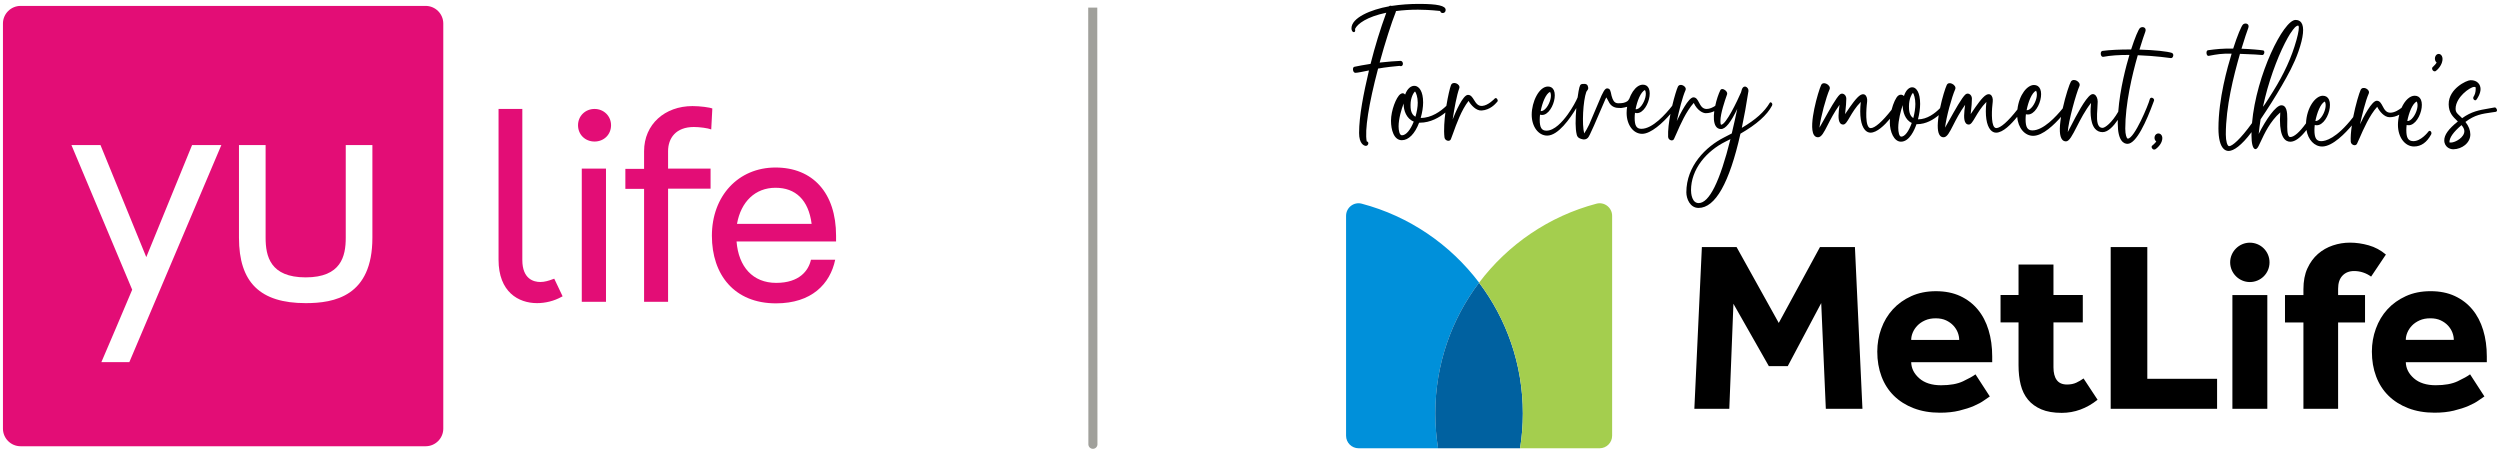<?xml version="1.0" encoding="utf-8"?><svg width="316" height="57" viewBox="0 0 316 57" fill="none" xmlns="http://www.w3.org/2000/svg">
<g clip-path="url(#clip0_835_85239)">
<path d="M75.15 17.89C73.981 17.89 73.063 17.027 73.063 15.831C73.063 14.662 73.981 13.771 75.15 13.771C76.319 13.771 77.237 14.662 77.237 15.831C77.237 17.027 76.319 17.89 75.15 17.89ZM73.536 21.313H76.597V38.15H73.536V21.313Z" fill="#E30D76"/>
<path d="M84.445 19.114V21.313H89.816V23.845H84.445V38.15H81.412V23.873H79.046V21.341H81.412V19.114C81.412 15.691 84.055 13.409 87.534 13.409C88.508 13.409 89.733 13.576 90.039 13.716L89.9 16.359C89.482 16.192 88.424 16.053 87.701 16.053C85.447 16.053 84.445 17.445 84.445 19.114Z" fill="#E30D76"/>
<path d="M105.679 30.524H93.1C93.35 33.725 95.159 35.756 98.109 35.756C101.059 35.756 102.2 34.198 102.506 32.834H105.567C104.927 35.895 102.59 38.344 98.081 38.344C92.822 38.344 89.983 34.727 89.983 29.801C89.983 24.764 93.323 21.174 98.026 21.174C102.729 21.174 105.679 24.374 105.679 29.801V30.524ZM93.156 28.298H102.59C102.2 25.265 100.558 23.734 98.026 23.734C95.465 23.734 93.656 25.487 93.156 28.298Z" fill="#E30D76"/>
<path d="M70.057 35.227L69.89 35.283C69.389 35.478 68.833 35.645 68.304 35.645C67.469 35.645 66.022 35.283 66.022 32.862V13.771H63.017V32.834C63.017 36.897 65.521 38.316 67.887 38.316C68.944 38.316 70.057 38.038 70.948 37.537L71.115 37.454L70.057 35.227Z" fill="#E30D76"/>
<path d="M53.805 0.747H2.599C1.375 0.747 0.373 1.749 0.373 2.973V54.179C0.373 55.404 1.375 56.405 2.599 56.405H53.805C55.029 56.405 56.031 55.404 56.031 54.179V2.973C56.031 1.749 55.029 0.747 53.805 0.747ZM16.347 45.775H12.813C12.813 45.775 16.319 37.593 16.709 36.619L9.028 18.335H12.701L18.49 32.5L24.278 18.335H27.98L16.347 45.775ZM47.07 30.051C47.07 37.454 42.256 38.316 38.638 38.316C32.877 38.316 30.206 35.7 30.206 30.051V18.335H33.573V30.051C33.573 32.389 34.158 35.06 38.638 35.06C43.119 35.06 43.703 32.389 43.703 30.051V18.335H47.07V30.051Z" fill="#E30D76"/>
</g>
<path d="M138.123 0.963C138.142 50.283 138.145 58.102 138.144 55.846" stroke="#A0A09B" stroke-width="1.147"/>
<g clip-path="url(#clip1_835_85239)">
<path d="M181.777 56.661C181.547 55.228 181.425 53.758 181.425 52.26C181.425 46.05 183.485 40.323 186.958 35.728C183.316 30.905 178.119 27.33 172.117 25.744C171.119 25.48 170.143 26.246 170.143 27.28V55.075C170.143 55.952 170.853 56.661 171.726 56.661H181.78H181.777Z" fill="#0090DA"/>
<path d="M186.953 35.728C183.481 40.324 181.42 46.051 181.42 52.261C181.42 53.758 181.542 55.228 181.772 56.662H192.134C192.364 55.228 192.486 53.758 192.486 52.261C192.486 46.051 190.425 40.324 186.953 35.728Z" fill="#0061A0"/>
<path d="M186.955 35.728C190.427 40.323 192.488 46.05 192.488 52.26C192.488 53.758 192.366 55.228 192.136 56.661H202.189C203.063 56.661 203.773 55.952 203.773 55.075V27.28C203.773 26.246 202.797 25.48 201.798 25.744C195.794 27.327 190.599 30.905 186.958 35.728H186.955Z" fill="#A4CE4E"/>
<path d="M284.38 35.651C283.015 35.651 281.892 34.525 281.892 33.163C281.892 31.802 283.018 30.675 284.38 30.675C285.742 30.675 286.868 31.765 286.868 33.163C286.868 34.561 285.742 35.651 284.38 35.651ZM214.169 51.673H218.584L219.105 38.399L223.582 46.279H225.972L230.202 38.308L230.784 51.673H235.413L234.462 31.227H230.046L224.835 40.821L219.502 31.227H215.117L214.166 51.673H214.169ZM249.699 47.319C249.371 47.563 248.85 47.854 248.134 48.192C247.419 48.531 246.49 48.697 245.344 48.697C244.199 48.697 243.264 48.406 242.602 47.823C241.936 47.241 241.595 46.562 241.575 45.785H251.815V45.05C251.815 43.843 251.662 42.734 251.354 41.725C251.047 40.712 250.592 39.844 249.99 39.12C249.388 38.394 248.645 37.828 247.768 37.42C246.889 37.013 245.869 36.807 244.704 36.807C243.539 36.807 242.496 37.018 241.578 37.437C240.657 37.856 239.881 38.413 239.249 39.107C238.613 39.803 238.128 40.612 237.793 41.544C237.454 42.474 237.288 43.439 237.288 44.44C237.288 45.585 237.465 46.631 237.823 47.582C238.181 48.533 238.702 49.346 239.387 50.02C240.072 50.694 240.904 51.221 241.886 51.598C242.868 51.975 243.972 52.166 245.197 52.166C246.118 52.166 246.934 52.081 247.649 51.906C248.365 51.731 248.983 51.534 249.505 51.307C250.026 51.082 250.45 50.852 250.778 50.616C251.105 50.38 251.349 50.214 251.512 50.111L249.704 47.321H249.699V47.319ZM241.575 42.964C241.575 42.657 241.642 42.346 241.775 42.03C241.908 41.714 242.102 41.422 242.358 41.156C242.613 40.89 242.934 40.671 243.323 40.496C243.711 40.321 244.16 40.235 244.671 40.235C245.181 40.235 245.622 40.321 245.988 40.496C246.357 40.671 246.662 40.89 246.909 41.156C247.153 41.422 247.339 41.714 247.461 42.03C247.583 42.346 247.644 42.659 247.644 42.964H241.573H241.575ZM266.791 51.67H280.239V47.884H271.42V31.225H266.791V51.67ZM282.175 51.67H286.59V37.293H282.175V51.67ZM301.575 32.173C300.92 31.621 300.197 31.233 299.398 31.008C298.602 30.784 297.814 30.67 297.038 30.67C296.303 30.67 295.582 30.786 294.877 31.022C294.173 31.258 293.543 31.616 292.991 32.095C292.439 32.575 291.996 33.183 291.657 33.92C291.319 34.655 291.153 35.534 291.153 36.558V37.293H288.823V40.757H291.153V51.67H295.537V40.757H298.94V37.293H295.537V36.497C295.537 35.781 295.72 35.229 296.089 34.841C296.458 34.453 296.946 34.259 297.562 34.259C297.95 34.259 298.327 34.32 298.696 34.442C299.065 34.564 299.401 34.739 299.708 34.963L301.578 32.173H301.575ZM263.36 47.837C263.075 48.042 262.767 48.22 262.44 48.373C262.112 48.525 261.724 48.603 261.275 48.603C260.681 48.603 260.249 48.414 259.971 48.034C259.694 47.657 259.558 47.119 259.558 46.426V40.754H263.266V37.29H259.558V33.438H255.143V37.29H252.869V40.754H255.143V46.179C255.143 47.077 255.234 47.895 255.417 48.63C255.6 49.365 255.908 49.995 256.338 50.516C256.768 51.038 257.328 51.445 258.024 51.742C258.718 52.039 259.578 52.186 260.598 52.186C262.232 52.186 263.746 51.634 265.135 50.53L263.358 47.832V47.837H263.36ZM312.216 47.316C311.889 47.56 311.368 47.851 310.652 48.189C309.937 48.528 309.008 48.694 307.862 48.694C306.717 48.694 305.782 48.403 305.119 47.821C304.454 47.238 304.113 46.559 304.093 45.782H314.333V45.047C314.333 43.841 314.18 42.731 313.872 41.722C313.564 40.71 313.109 39.842 312.508 39.118C311.906 38.391 311.163 37.825 310.286 37.418C309.407 37.01 308.386 36.805 307.222 36.805C306.057 36.805 305.014 37.015 304.096 37.434C303.175 37.853 302.399 38.41 301.766 39.104C301.131 39.8 300.649 40.61 300.31 41.542C299.972 42.471 299.806 43.436 299.806 44.437C299.806 45.582 299.983 46.628 300.341 47.579C300.699 48.531 301.22 49.343 301.905 50.017C302.59 50.691 303.422 51.218 304.404 51.595C305.386 51.972 306.489 52.164 307.715 52.164C308.636 52.164 309.451 52.078 310.167 51.903C310.882 51.728 311.501 51.531 312.022 51.304C312.544 51.079 312.968 50.849 313.295 50.613C313.623 50.378 313.867 50.211 314.03 50.109L312.222 47.319H312.216V47.316ZM304.093 42.962C304.093 42.654 304.16 42.343 304.293 42.027C304.426 41.711 304.62 41.42 304.875 41.153C305.13 40.887 305.452 40.668 305.84 40.493C306.229 40.319 306.678 40.233 307.188 40.233C307.699 40.233 308.14 40.319 308.506 40.493C308.875 40.668 309.18 40.887 309.426 41.153C309.67 41.42 309.856 41.711 309.978 42.027C310.1 42.343 310.161 42.657 310.161 42.962H304.093Z" fill="black"/>
<path d="M176.903 8.326C176.997 8.376 177.102 8.379 177.186 8.332C177.277 8.279 177.33 8.177 177.33 8.041C177.324 7.944 177.291 7.855 177.235 7.791C177.177 7.725 177.1 7.689 177.022 7.694C176.742 7.694 175.155 7.811 174.387 7.908C175.072 5.406 175.89 2.843 176.428 1.512C176.442 1.476 176.448 1.437 176.448 1.399C177.374 1.279 178.314 1.221 179.241 1.224C179.801 1.224 180.741 1.252 182.036 1.387H182.045C182.045 1.468 182.083 1.537 182.153 1.584C182.255 1.659 182.413 1.668 182.535 1.604C182.608 1.568 182.73 1.471 182.73 1.252C182.73 0.727 181.703 0.494 179.399 0.494C178.234 0.489 177.058 0.572 175.899 0.747C175.763 0.7 175.646 0.719 175.566 0.802C173.281 1.207 170.826 2.244 170.826 3.573C170.826 3.85 170.943 4 171.045 4.047C171.109 4.078 171.176 4.069 171.226 4.028C171.3 3.964 171.317 3.831 171.273 3.662C171.583 2.999 172.781 2.122 175.228 1.607C174.462 3.695 173.794 5.872 173.239 8.074C172.413 8.202 171.667 8.338 171.189 8.443C171.045 8.476 171.001 8.659 171.02 8.828C171.04 9.017 171.142 9.206 171.323 9.206C171.55 9.206 172.257 9.064 173.037 8.903C172.343 11.86 171.789 14.672 171.789 16.81C171.789 18.164 172.399 18.438 172.657 18.438C172.834 18.438 172.959 18.264 172.959 18.105C172.959 18.042 172.939 17.986 172.901 17.945C172.876 17.917 172.831 17.884 172.756 17.875C172.479 16.514 173.001 13.163 174.19 8.668C174.936 8.521 176.567 8.346 176.905 8.326H176.903Z" fill="black"/>
<path d="M189.09 12.401C189.035 12.387 188.982 12.407 188.94 12.451C188.907 12.487 188.117 13.336 187.346 13.389C186.808 13.427 186.558 13.023 186.314 12.632C186.103 12.29 185.904 11.974 185.529 11.994C184.902 12.035 184.004 14.115 183.613 15.102C183.835 13.68 184.123 12.06 184.453 11.156C184.553 10.887 184.325 10.635 184.065 10.535C183.815 10.441 183.516 10.476 183.402 10.765C183.269 11.109 183.014 12.177 182.82 13.38C182.09 14.079 180.939 14.906 179.597 14.906H179.577C179.772 14.235 179.883 13.53 179.883 12.956C179.883 11.522 179.367 10.931 178.884 10.857C178.374 10.776 177.869 11.214 177.611 11.952C177.42 11.761 177.273 11.716 177.004 11.902C176.488 12.265 175.822 13.96 175.822 15.261C175.822 16.395 176.18 17.721 177.192 17.721C178.044 17.721 178.84 16.916 179.375 15.51H179.458C180.825 15.51 181.96 14.831 182.698 14.226C182.578 15.147 182.47 16.398 182.581 17.363C182.609 17.61 182.817 17.765 183.008 17.793C183.03 17.793 183.05 17.798 183.072 17.798C183.216 17.798 183.335 17.723 183.391 17.593C183.466 17.416 183.557 17.158 183.677 16.83C184.07 15.729 184.725 13.896 185.626 12.756C185.931 13.291 186.589 14.018 187.279 13.968C188.355 13.896 188.999 13.153 189.212 12.909C189.234 12.884 189.251 12.864 189.265 12.851C189.315 12.801 189.329 12.72 189.301 12.632C189.273 12.534 189.193 12.426 189.096 12.401H189.09ZM177.209 17.102C176.896 17.102 176.782 16.495 176.782 15.973C176.782 15.005 177.153 13.78 177.42 13.081V13.156C177.42 13.946 177.755 14.989 178.698 15.369C178.268 16.453 177.714 17.099 177.212 17.099H177.209V17.102ZM178.909 14.756C178.291 14.429 178.291 13.627 178.293 13.28V13.255C178.293 12.315 178.695 11.683 178.859 11.561C178.989 11.691 179.203 12.279 179.203 12.973C179.203 13.494 179.098 14.126 178.909 14.759V14.756Z" fill="black"/>
<path d="M273.306 17.315L273.259 17.323L273.306 17.312C273.262 17.057 273.068 16.874 272.837 16.866C272.607 16.857 272.402 17.026 272.344 17.279C272.291 17.512 272.374 17.753 272.552 17.881C272.444 18.064 272.133 18.33 272.036 18.41C271.944 18.485 271.939 18.621 272.019 18.746C272.078 18.835 272.177 18.907 272.294 18.907C272.338 18.907 272.383 18.896 272.43 18.873C272.546 18.815 273.384 18.166 273.312 17.373C273.312 17.354 273.309 17.334 273.306 17.312V17.315Z" fill="black"/>
<path d="M307.194 16.567C307.113 16.517 307.027 16.536 306.963 16.617C306.866 16.744 305.982 17.87 305.025 17.84C304.395 17.818 304.159 17.435 304.159 16.428C304.159 16.215 304.176 16.001 304.201 15.793C304.573 15.904 304.953 15.768 305.302 15.399C305.976 14.686 306.317 13.33 306.007 12.609C305.862 12.276 305.59 12.099 305.222 12.099C304.609 12.099 303.987 12.67 303.558 13.624C303.258 13.86 302.684 14.245 302.143 14.245C301.602 14.245 301.38 13.827 301.167 13.422C300.978 13.067 300.801 12.734 300.426 12.734C299.797 12.734 298.762 14.75 298.305 15.707C298.543 14.65 298.987 12.773 299.409 11.824C299.525 11.561 299.317 11.294 299.062 11.178C298.821 11.067 298.516 11.081 298.385 11.364C298.199 11.761 297.756 13.214 297.442 14.803C295.312 17.546 293.912 17.843 293.407 17.843C292.786 17.843 292.544 17.446 292.544 16.431C292.544 16.217 292.561 16.004 292.586 15.796C292.958 15.907 293.338 15.771 293.687 15.402C294.361 14.689 294.702 13.333 294.392 12.612C294.247 12.279 293.976 12.102 293.607 12.102C292.669 12.102 291.56 13.591 291.479 15.588C290.659 16.722 289.968 17.321 289.488 17.321C289.424 17.321 289.372 17.299 289.327 17.252C289.089 17.008 289.1 16.19 289.111 15.469C289.111 15.319 289.117 15.169 289.117 15.027C289.117 14.134 289.025 13.308 288.362 13.308C287.663 13.308 286.396 15.133 285.5 16.933C285.556 16.345 285.636 15.738 285.739 15.083C286.734 13.61 287.602 12.232 288.393 10.87C289.169 9.531 289.974 8.088 290.523 6.51C291.161 4.686 291.285 3.424 290.886 2.863C290.725 2.636 290.478 2.52 290.157 2.52C288.642 2.52 285.198 9.425 284.654 15.56C283.173 17.621 282.147 18.475 281.764 18.475C281.529 18.475 281.343 17.829 281.343 17.002C281.343 13.48 282.313 9.65 283.132 6.807C284.701 6.863 285.691 6.915 285.933 6.954C286.069 6.976 286.163 6.849 286.199 6.713C286.232 6.583 286.213 6.422 286.082 6.375C285.791 6.319 284.38 6.189 283.323 6.158C283.708 4.874 284.044 3.903 284.183 3.532C284.26 3.324 284.227 3.146 284.088 3.046C283.939 2.936 283.697 2.949 283.536 3.074C283.32 3.243 282.79 4.53 282.277 6.139C280.796 6.13 280.189 6.203 279.077 6.352C279.013 6.361 278.96 6.408 278.93 6.485C278.872 6.638 278.902 6.879 278.999 6.993C279.046 7.051 279.11 7.076 279.179 7.062C280.305 6.846 280.774 6.766 282.078 6.779C281.562 8.488 280.411 12.445 280.411 16.231C280.411 17.507 280.638 18.403 281.071 18.819C281.251 18.991 281.459 19.079 281.695 19.079H281.731C282.325 19.057 283.287 18.444 284.593 16.705C284.59 16.852 284.588 16.991 284.588 17.124C284.588 18.103 284.743 18.727 285.012 18.833C285.098 18.869 285.189 18.844 285.264 18.769C285.389 18.688 285.536 18.372 285.755 17.895C286.202 16.93 286.948 15.316 288.226 14.212C288.229 14.262 288.221 14.362 288.215 14.464C288.204 14.631 288.185 14.861 288.185 15.144C288.185 17.432 288.897 17.915 289.497 17.915C290.096 17.915 290.775 17.415 291.538 16.428C291.74 17.665 292.542 18.519 293.518 18.519C294.869 18.519 296.522 16.75 297.273 15.854C297.154 16.661 297.107 17.346 297.134 17.89C297.146 18.137 297.342 18.308 297.531 18.347C297.7 18.383 297.853 18.317 297.925 18.172C298.011 18.001 298.122 17.748 298.26 17.429C298.726 16.356 299.503 14.573 300.479 13.497C300.748 14.051 301.358 14.817 302.049 14.817C302.47 14.817 302.881 14.709 303.269 14.495C303.158 14.928 303.1 15.369 303.1 15.779C303.1 17.338 303.974 18.514 305.133 18.516H305.138C306.026 18.516 306.753 18.001 307.302 16.985C307.382 16.838 307.316 16.639 307.205 16.567H307.194ZM305.477 12.828C305.74 13.311 305.468 14.232 305.033 14.811C304.775 15.155 304.503 15.327 304.281 15.294C304.478 14.265 304.93 13.081 305.477 12.828ZM293.862 12.828C294.125 13.311 293.854 14.232 293.418 14.811C293.16 15.155 292.891 15.327 292.666 15.294C292.863 14.265 293.315 13.081 293.862 12.828ZM286.299 12.371C286.476 11.647 286.69 10.892 286.937 10.121C287.161 9.417 287.408 8.718 287.666 8.047C287.916 7.401 288.165 6.807 288.429 6.236C288.684 5.687 288.925 5.21 289.169 4.777C289.336 4.483 289.56 4.1 289.829 3.756C289.965 3.582 290.134 3.365 290.348 3.266C290.395 3.243 290.434 3.232 290.47 3.232H290.478C290.498 3.232 290.512 3.241 290.525 3.26C290.639 3.415 290.545 4.089 290.273 5.057L290.265 5.082C289.677 7.207 288.712 9.328 287.311 11.566C287.111 11.883 286.887 12.243 286.665 12.59L286.274 13.189C286.243 13.236 286.196 13.294 286.146 13.358C286.11 13.405 286.071 13.452 286.035 13.499C286.113 13.153 286.199 12.778 286.302 12.365V12.371H286.299Z" fill="black"/>
<path d="M315.52 13.679C315.456 13.604 315.387 13.568 315.323 13.579C315.057 13.629 314.804 13.674 314.563 13.715C313.354 13.923 312.397 14.087 311.213 14.938C311.146 14.872 311.082 14.808 311.021 14.747C310.963 14.689 310.908 14.636 310.852 14.589C310.575 14.331 310.392 14.162 310.386 13.782C310.372 12.928 310.988 12.195 311.354 11.835C311.881 11.319 312.466 10.995 312.708 10.989H312.727C312.791 10.989 312.86 10.986 312.899 11.022C312.921 11.042 312.932 11.078 312.932 11.125C312.941 11.71 312.802 11.993 312.655 12.232C312.566 12.379 312.63 12.545 312.735 12.625C312.827 12.695 312.935 12.692 313.002 12.62C313.118 12.492 313.551 11.827 313.542 11.247C313.534 10.684 313.143 10.127 312.278 10.135C312.012 10.14 311.31 10.421 310.689 10.934C310.142 11.383 309.496 12.143 309.513 13.202C309.529 14.259 310.048 14.755 310.597 15.28L310.672 15.352C309.491 16.297 308.944 17.06 308.955 17.753C308.961 18.197 309.174 18.461 309.349 18.605C309.554 18.774 309.826 18.868 310.09 18.868H310.106C310.653 18.86 311.199 18.657 311.604 18.311C312.028 17.95 312.258 17.476 312.25 16.977C312.242 16.447 312.039 15.934 311.632 15.413C312.802 14.517 313.714 14.386 314.973 14.206C315.123 14.184 315.276 14.162 315.437 14.14C315.545 14.123 315.589 14.065 315.609 14.018C315.65 13.909 315.592 13.774 315.517 13.685V13.679H315.52ZM309.801 18.02C309.629 18.025 309.61 17.989 309.607 17.986C309.599 17.407 310.098 16.697 311.132 15.815C311.379 16.098 311.49 16.333 311.493 16.575C311.504 17.351 310.381 18.009 309.801 18.02Z" fill="black"/>
<path d="M308.721 7.293C308.677 7.018 308.491 6.821 308.267 6.813C308.045 6.802 307.842 6.988 307.787 7.257C307.734 7.506 307.817 7.767 307.989 7.906C307.906 8.069 307.679 8.308 307.484 8.488C307.376 8.585 307.41 8.763 307.493 8.879C307.559 8.971 307.648 9.018 307.74 9.018C307.787 9.018 307.831 9.007 307.875 8.982C307.986 8.918 308.799 8.216 308.73 7.362C308.73 7.34 308.727 7.321 308.724 7.296H308.721V7.293Z" fill="black"/>
<path d="M223.898 12.958C223.818 12.914 223.735 12.928 223.696 12.997C223.019 14.142 221.929 15.119 220.165 16.161C220.462 14.761 220.745 13.199 221.003 11.516C221.039 11.283 220.87 11.014 220.651 10.953C220.562 10.928 220.337 10.906 220.185 11.264C220.135 11.397 220.093 11.538 220.063 11.677C219.605 12.739 218.163 15.768 217.55 15.768C217.536 15.768 217.461 15.745 217.461 15.28C217.461 14.339 218.049 12.653 218.243 12.098C218.277 12.007 218.296 11.946 218.304 11.921C218.374 11.674 218.133 11.391 217.872 11.291C217.68 11.216 217.525 11.258 217.453 11.397C217.226 11.851 216.968 12.6 216.804 13.38C216.499 13.579 216.102 13.774 215.72 13.774C215.187 13.774 214.968 13.363 214.757 12.964C214.577 12.623 214.408 12.304 214.05 12.304C213.421 12.304 212.353 14.439 211.945 15.304C212.258 13.907 212.655 12.281 213.049 11.399C213.16 11.153 212.96 10.9 212.719 10.792C212.491 10.687 212.206 10.701 212.081 10.967C211.945 11.255 211.64 12.215 211.368 13.369C210.533 14.436 208.886 16.283 207.474 16.283C206.861 16.283 206.62 15.895 206.62 14.897C206.62 14.683 206.637 14.47 206.662 14.259C207.025 14.373 207.394 14.245 207.732 13.884C208.381 13.194 208.714 11.885 208.415 11.191C208.276 10.873 208.018 10.703 207.666 10.703C207.191 10.703 206.756 11.042 206.409 11.549L206.393 11.571C206.393 11.571 206.382 11.591 206.376 11.599C206.204 11.86 206.057 12.162 205.938 12.487C205.852 12.639 205.758 12.767 205.649 12.822C205.394 12.983 205.081 13.052 204.659 13.05C204.243 13.083 203.997 12.914 203.825 12.484C203.722 12.245 203.667 11.965 203.611 11.691C203.597 11.655 203.586 11.616 203.575 11.577C203.528 11.416 203.481 11.25 203.303 11.2C203.001 11.1 202.865 11.305 202.743 11.488L202.718 11.524C202.682 11.594 202.646 11.66 202.61 11.729C202.485 11.963 202.369 12.184 202.285 12.417L200.876 15.732C200.721 16.067 200.361 16.71 200.244 16.866C199.942 15.765 200.092 12.764 200.513 11.599C200.533 11.571 200.555 11.544 200.574 11.516C200.685 11.369 200.782 11.241 200.746 11.064C200.691 10.784 200.635 10.656 200.35 10.604C199.85 10.604 199.759 10.604 199.631 11.058L199.531 11.53C199.484 11.802 199.445 12.062 199.409 12.32C199.246 12.722 198.777 13.615 198.161 14.467C197.487 15.402 196.472 16.516 195.474 16.516C194.861 16.516 194.62 16.128 194.62 15.13C194.62 14.916 194.636 14.703 194.661 14.492C195.025 14.605 195.393 14.478 195.732 14.117C196.381 13.427 196.714 12.118 196.414 11.424C196.275 11.105 196.017 10.936 195.665 10.936C194.525 10.936 193.607 12.886 193.607 14.497C193.607 16.003 194.451 17.14 195.568 17.14C196.947 17.14 198.453 14.988 199.246 13.663C199.185 14.336 199.157 14.977 199.157 15.612C199.171 16.087 199.185 16.58 199.307 17.049C199.407 17.434 199.739 17.548 200.083 17.615C200.128 17.623 200.172 17.628 200.216 17.628C200.463 17.628 200.691 17.498 200.81 17.282C200.829 17.243 200.852 17.207 200.871 17.168C200.899 17.115 200.926 17.063 200.957 17.01L201.478 15.879L202.821 12.772C202.871 12.634 202.94 12.495 203.042 12.309C203.134 12.501 203.25 12.709 203.331 12.836C203.536 13.28 203.875 13.546 204.34 13.621C204.543 13.649 204.74 13.649 204.934 13.649C205.184 13.618 205.428 13.568 205.669 13.499C205.627 13.76 205.605 14.02 205.605 14.273C205.605 15.779 206.448 16.916 207.566 16.916C208.684 16.916 210.203 15.507 211.144 14.403C210.947 15.421 210.811 16.478 210.85 17.307C210.861 17.54 211.047 17.701 211.224 17.737C211.252 17.742 211.282 17.745 211.307 17.745C211.432 17.745 211.535 17.684 211.59 17.573C211.673 17.407 211.781 17.163 211.915 16.852C212.369 15.804 213.132 14.059 214.089 13.011C214.533 13.959 215.237 14.306 215.609 14.306C216.03 14.306 216.388 14.195 216.682 14.048C216.585 14.802 216.607 15.515 216.868 15.94C217.02 16.186 217.245 16.311 217.533 16.311C218.102 16.311 218.776 15.476 219.591 13.76C219.408 14.619 219.17 15.723 218.895 16.869C218.582 17.035 218.252 17.204 217.919 17.373C215.614 18.544 213.154 20.982 213.154 24.312C213.154 25.131 213.631 26.282 214.694 26.282C216.812 26.282 218.596 23.125 219.993 16.899C222.049 15.712 223.352 14.553 223.982 13.355C224.07 13.185 223.998 13.027 223.887 12.964L223.898 12.958ZM207.924 11.377C208.193 11.849 207.924 12.761 207.499 13.332C207.239 13.679 206.964 13.848 206.739 13.804C206.931 12.789 207.38 11.616 207.926 11.377H207.924ZM195.929 11.607C196.201 12.079 195.929 12.991 195.504 13.563C195.244 13.909 194.969 14.079 194.745 14.034C194.936 13.019 195.385 11.846 195.932 11.607H195.929ZM214.716 25.669C214.35 25.669 214.081 25.455 213.914 25.034C213.756 24.634 213.745 24.171 213.745 24.041C213.745 22.762 214.2 21.492 215.062 20.363C215.825 19.367 216.904 18.494 218.102 17.9C218.313 17.798 218.524 17.689 218.729 17.584C217.395 22.948 216.044 25.669 214.713 25.669H214.716Z" fill="black"/>
<path d="M274.563 6.699C273.973 6.491 272.358 6.324 270.428 6.269C270.761 5.16 271.049 4.328 271.171 4.003C271.282 3.706 271.138 3.557 271.072 3.507C270.919 3.39 270.669 3.401 270.506 3.529C270.303 3.69 269.84 4.805 269.374 6.252C267.954 6.247 266.667 6.311 265.744 6.435C265.664 6.446 265.602 6.502 265.566 6.591C265.505 6.746 265.539 6.979 265.636 7.098C265.694 7.168 265.769 7.198 265.852 7.184C266.728 7.015 267.841 6.935 269.158 6.943C268.753 8.291 267.965 11.217 267.746 14.12C266.934 15.538 266.066 16.162 265.772 16.162C265.594 16.162 265.456 16.106 265.347 15.99C264.981 15.599 265.048 14.603 265.106 13.727C265.128 13.41 265.148 13.111 265.148 12.85C265.148 12.44 264.984 12.076 264.74 11.946C264.593 11.866 264.432 11.88 264.28 11.979C263.553 12.459 262.427 14.642 261.756 15.948C261.592 16.264 261.454 16.536 261.365 16.694C261.437 15.335 262.421 11.821 262.84 10.881C262.957 10.62 262.754 10.343 262.496 10.204C262.252 10.071 261.931 10.055 261.767 10.31C261.589 10.587 261.085 12.079 260.727 13.702C259.884 14.744 258.272 16.483 256.897 16.483C256.276 16.483 256.034 16.087 256.034 15.072C256.034 14.858 256.051 14.645 256.076 14.437C256.45 14.547 256.827 14.412 257.177 14.043C257.851 13.327 258.192 11.971 257.881 11.253C257.737 10.92 257.465 10.742 257.097 10.742C256.264 10.742 255.224 11.927 255 13.84C253.813 15.355 252.867 16.189 252.332 16.189C252.235 16.189 252.154 16.151 252.082 16.07C251.655 15.585 251.763 13.76 251.88 12.861C251.93 12.479 251.822 12.124 251.614 11.979C251.511 11.907 251.333 11.852 251.073 11.988C250.56 12.257 249.775 13.419 249.306 14.115C249.226 14.234 249.154 14.339 249.095 14.423C249.109 14.287 249.123 14.14 249.14 13.985C249.192 13.502 249.251 12.953 249.251 12.465C249.251 12.201 249.115 11.971 248.907 11.874C248.746 11.799 248.568 11.824 248.435 11.938C247.991 12.315 247.068 13.976 246.391 15.188C246.172 15.582 245.972 15.94 245.856 16.134C246.006 14.8 246.699 12.271 247.137 11.286C247.259 11.014 247.026 10.712 246.73 10.579C246.438 10.446 246.18 10.509 246.07 10.745C245.889 11.125 245.495 12.351 245.221 13.674C244.583 14.326 243.593 15.085 242.445 15.085H242.431C242.606 14.414 242.705 13.71 242.705 13.139C242.705 11.683 242.231 11.097 241.787 11.036C241.335 10.975 240.889 11.411 240.661 12.132C240.451 11.932 240.162 11.91 239.935 12.088C239.652 12.309 239.314 13.03 239.094 13.882C237.921 15.374 236.984 16.195 236.454 16.195C236.36 16.195 236.277 16.156 236.205 16.076C235.672 15.471 235.988 12.972 236.002 12.867C236.052 12.484 235.944 12.129 235.736 11.985C235.633 11.913 235.456 11.857 235.195 11.993C234.682 12.262 233.897 13.424 233.428 14.12C233.348 14.24 233.276 14.345 233.218 14.428C233.231 14.292 233.245 14.145 233.262 13.99C233.315 13.508 233.373 12.958 233.373 12.47C233.373 12.207 233.237 11.977 233.029 11.88C232.868 11.805 232.691 11.83 232.558 11.943C232.114 12.32 231.19 13.982 230.514 15.194C230.294 15.588 230.095 15.945 229.978 16.139C230.128 14.805 230.821 12.276 231.26 11.291C231.382 11.02 231.149 10.717 230.852 10.584C230.561 10.451 230.303 10.515 230.192 10.751C230.012 11.136 229.598 12.429 229.324 13.763C229.085 14.922 228.886 16.436 229.282 17.06C229.404 17.254 229.579 17.351 229.795 17.351C230.231 17.351 230.541 16.744 231.01 15.82C231.379 15.097 231.834 14.204 232.516 13.25C232.399 14.162 232.266 15.191 232.613 15.582C232.707 15.69 232.832 15.743 232.985 15.743C233.259 15.743 233.481 15.366 233.817 14.794C234.133 14.256 234.563 13.53 235.203 12.886C235.02 14.578 235.206 15.834 235.733 16.428C235.933 16.65 236.174 16.769 236.432 16.769C237.236 16.769 238.196 15.843 238.892 15.013C238.878 15.169 238.873 15.313 238.873 15.449C238.873 16.658 239.4 17.909 240.284 17.909C241.363 17.909 242.006 16.389 242.242 15.698H242.312C243.457 15.698 244.419 15.097 245.054 14.556C244.846 15.898 244.902 16.769 245.218 17.143C245.335 17.282 245.487 17.351 245.67 17.351C246.106 17.351 246.416 16.744 246.885 15.82C247.254 15.097 247.709 14.204 248.391 13.25C248.274 14.162 248.141 15.191 248.488 15.582C248.582 15.69 248.707 15.743 248.86 15.743C249.134 15.743 249.356 15.366 249.692 14.794C250.008 14.256 250.438 13.53 251.078 12.886C250.895 14.578 251.081 15.834 251.608 16.428C251.805 16.65 252.046 16.769 252.307 16.769C253.175 16.769 254.22 15.701 254.972 14.764C255.083 16.164 255.918 17.168 256.991 17.168C258.217 17.168 259.684 15.723 260.516 14.772C260.269 16.273 260.319 17.241 260.666 17.651C260.788 17.798 260.949 17.87 261.143 17.87C261.556 17.87 261.953 17.093 262.502 16.02C262.971 15.102 263.55 13.971 264.31 13.008C264.227 13.738 264.116 15.479 264.823 16.284C265.067 16.561 265.383 16.702 265.769 16.702C266.468 16.702 267.164 15.931 267.691 15.152C267.688 15.296 267.685 15.441 267.685 15.582C267.685 17.842 268.456 18.181 268.917 18.181C270.032 18.181 271.313 15.321 272.192 12.925C272.225 12.834 272.248 12.773 272.256 12.756C272.295 12.664 272.281 12.565 272.214 12.481C272.137 12.384 272.003 12.332 271.898 12.357C271.815 12.376 271.757 12.437 271.737 12.526C271.579 13.213 269.782 17.521 268.956 17.521C268.803 17.521 268.634 17.005 268.634 16.264C268.634 13.147 269.488 9.508 270.215 6.979C272.464 7.062 274.364 7.337 274.389 7.342C274.522 7.364 274.647 7.256 274.691 7.079C274.732 6.907 274.677 6.757 274.555 6.713L274.563 6.699ZM257.36 11.463C257.623 11.946 257.352 12.867 256.916 13.447C256.658 13.79 256.387 13.96 256.165 13.929C256.362 12.9 256.814 11.716 257.36 11.463ZM240.317 17.271C240.057 17.271 239.94 16.705 239.94 16.142C239.94 15.188 240.265 13.985 240.501 13.28V13.327C240.501 14.115 240.803 15.16 241.646 15.538C241.26 16.625 240.767 17.271 240.317 17.271ZM241.837 14.922C241.294 14.592 241.294 13.796 241.294 13.449V13.424C241.294 12.492 241.646 11.866 241.796 11.732C241.912 11.871 242.101 12.454 242.101 13.141C242.101 13.663 242.009 14.292 241.84 14.922H241.837Z" fill="black"/>
</g>
<defs>
<clipPath id="clip0_835_85239">
<rect width="105.751" height="55.658" fill="white" transform="translate(0.373 0.747)"/>
</clipPath>
<clipPath id="clip1_835_85239">
<rect width="145.481" height="56.167" fill="white" transform="translate(170.145 0.493)"/>
</clipPath>
</defs>
</svg>
